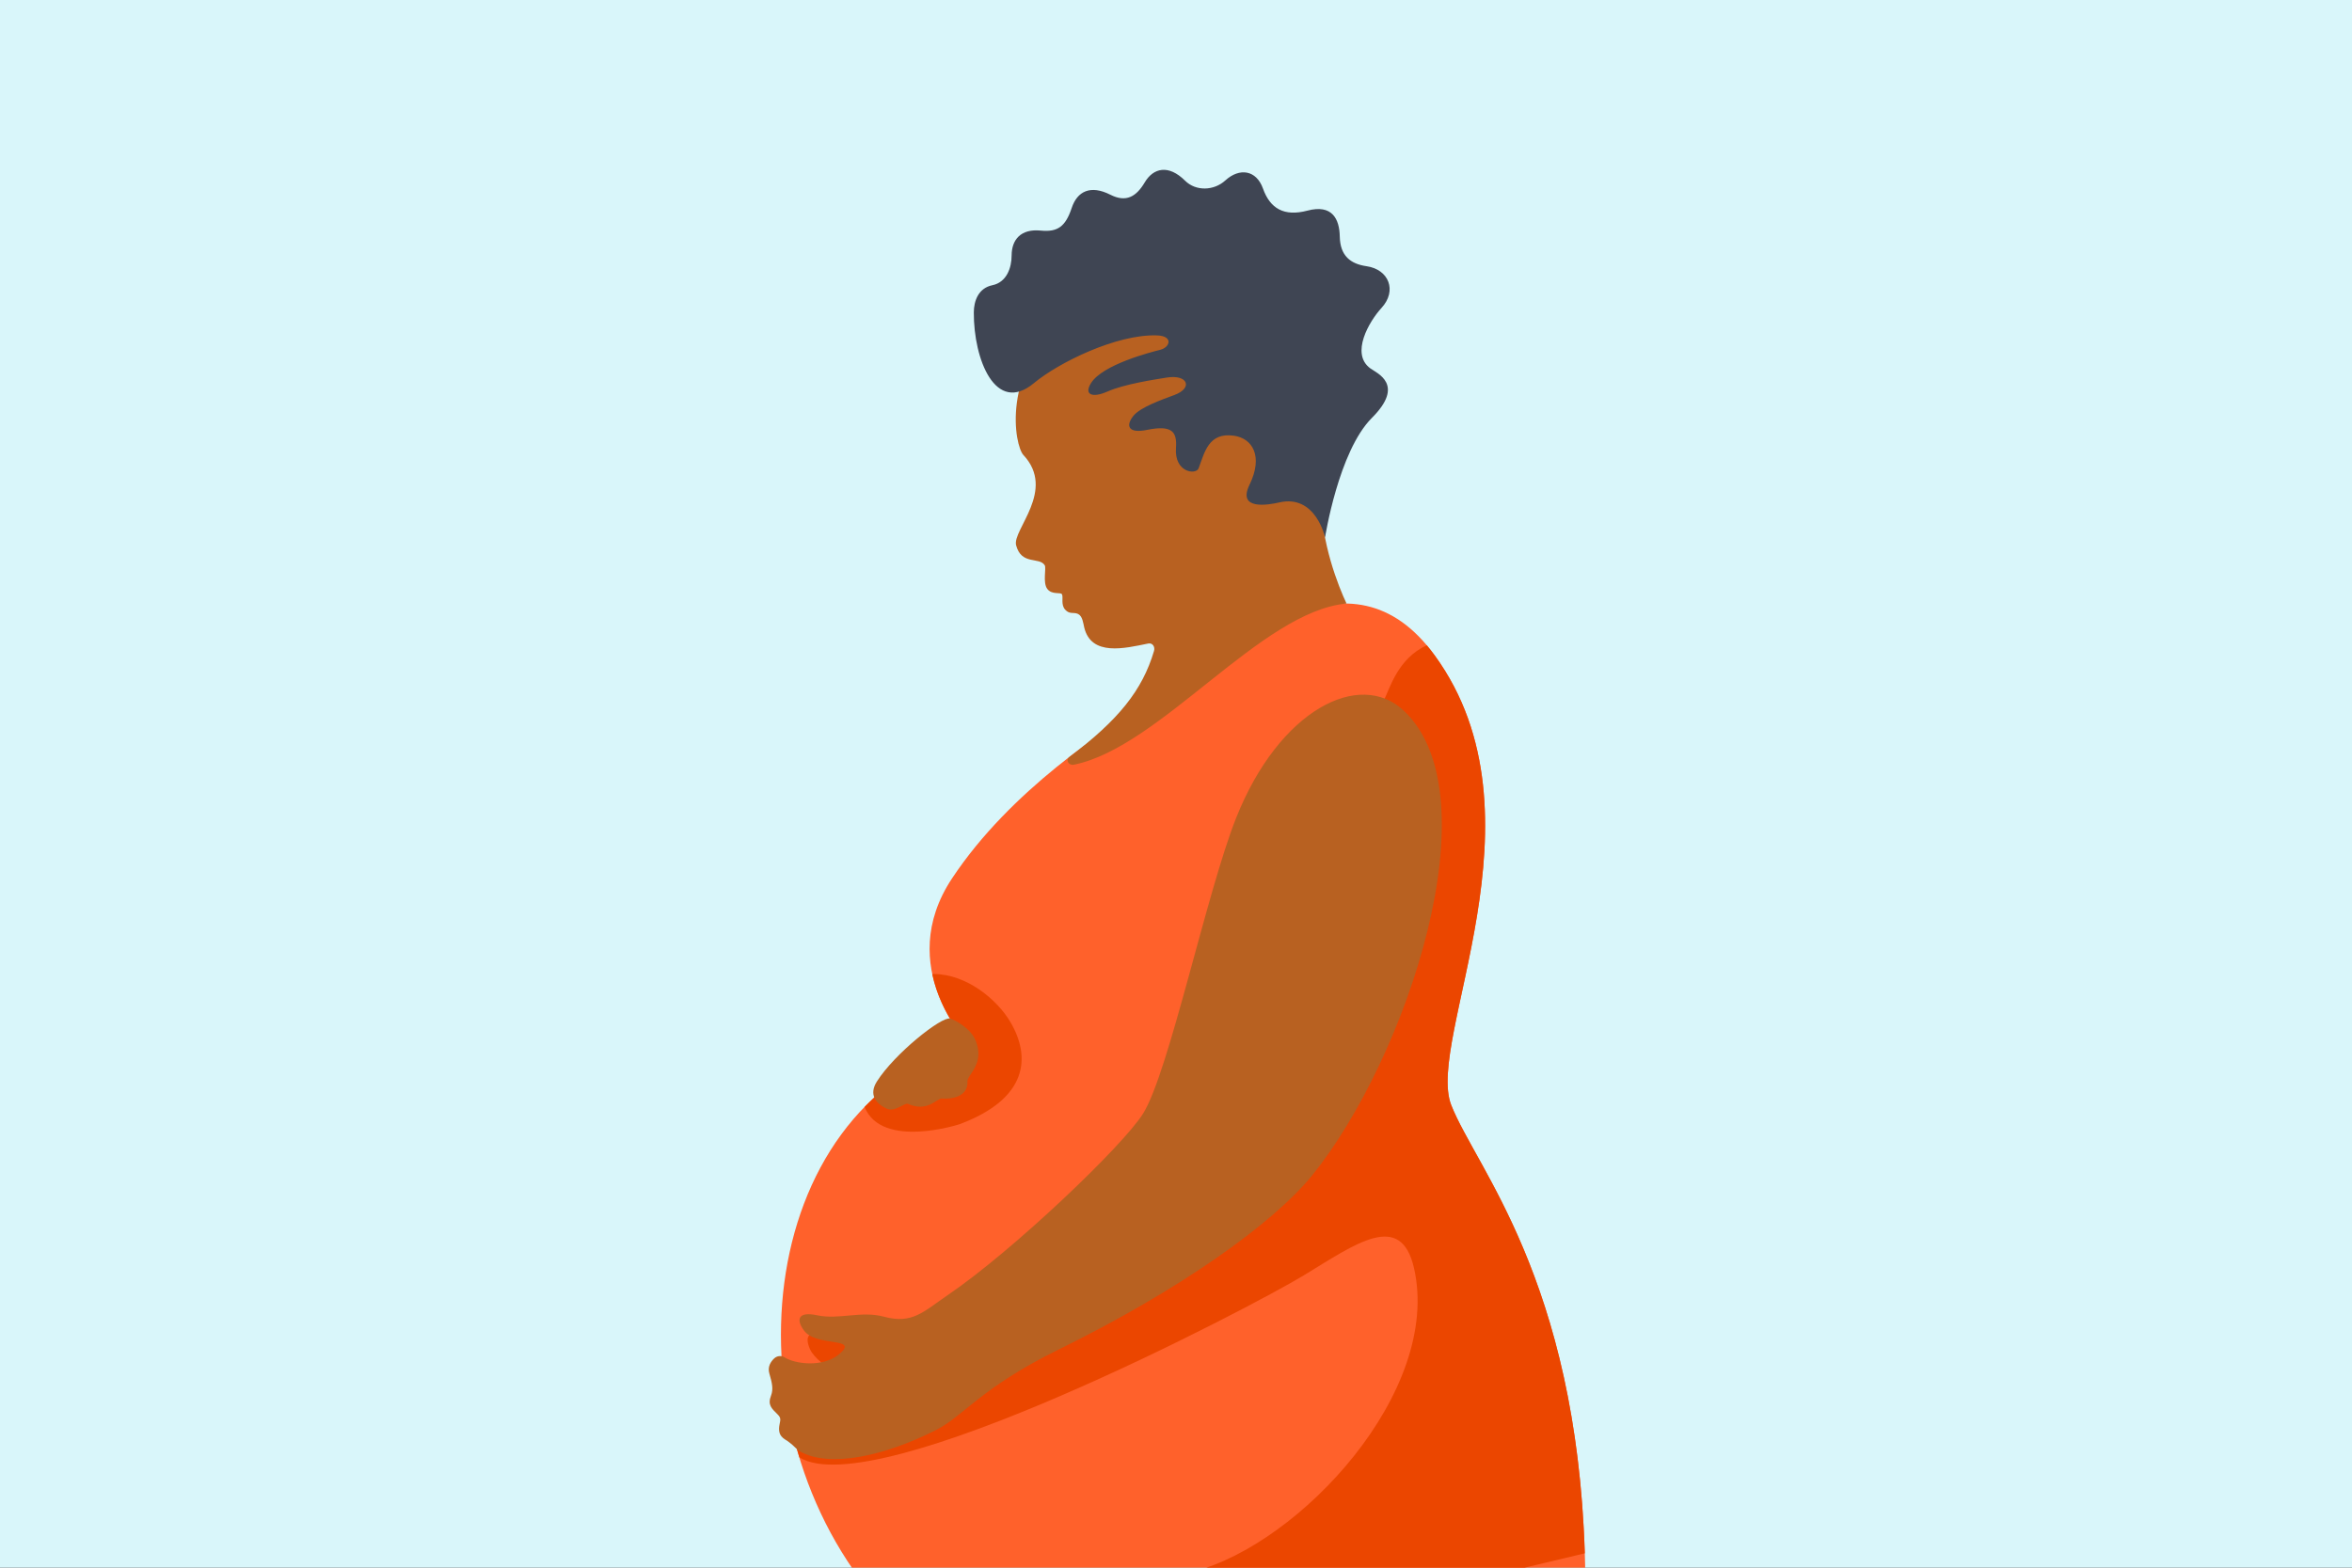 <svg width="1080" height="720" viewBox="0 0 1080 720" fill="none" xmlns="http://www.w3.org/2000/svg">
<rect x="0" y="0" width="1080" height="720" fill="#333333" stroke="none"/>
<g clip-path="url(#clip0_120_7396)">
<rect width="1080" height="720" fill="#D9F6FA"/>
<path d="M404.521 737.126C332.052 655.599 345.275 509.71 444.746 479.436C444.746 479.436 410.148 444.113 437.183 403.389C464.219 362.665 507.773 335.064 526.918 322.666C566.826 296.819 620.026 247.695 658.814 301.042C712.388 374.723 654.489 477.262 666.377 507.536C678.264 537.81 728 592.266 728 731.329C728 790.801 428.523 781.846 428.523 781.846L404.521 737.126Z" fill="#FF612B"/>
<path d="M598.651 585.756C622.619 571.186 643.224 555.901 649.281 582.371C662.233 638.956 596.851 709.127 548.271 721.694L599.127 744.054L727.717 713.407C723.687 587.511 677.744 536.474 666.377 507.536C654.489 477.262 712.376 374.723 658.814 301.042C657.603 299.378 656.391 297.827 655.157 296.355C641.809 302.457 638.186 316.224 635.514 321.512C633.793 324.908 632.503 330.025 631.54 336.116C608.309 335.811 575.669 362.439 569.6 391.06C562.015 426.847 538.84 507.423 526.986 526.624C517.861 541.421 467.05 589.832 437.319 610.052C437.263 610.086 437.206 610.132 437.15 610.166C426.021 617.774 421.016 623.276 407.917 620.061C400.219 618.17 388.705 618.34 379.387 614.072C370.726 610.109 369.571 614.253 371.881 619.517C375.776 628.382 395.056 634.484 388.354 638.82C376.013 646.802 360.707 637.02 360.707 637.02C360.548 637.247 360.401 637.507 360.254 637.79C361.635 648.399 363.922 658.973 367.069 669.332C401.724 691.035 574.672 600.327 598.651 585.756Z" fill="#EB4600"/>
<path d="M440.682 516.299C472.065 504.536 473.469 485.493 463.925 469.337C457.845 459.046 443.875 447.396 428.817 447.351C428.579 447.351 428.33 447.373 428.092 447.385C432.134 466.552 444.746 479.425 444.746 479.425C425.647 485.244 409.74 495.331 396.992 508.396C404.917 528.017 440.682 516.299 440.682 516.299Z" fill="#EB4600"/>
<path d="M644.628 326.436C624.306 307.258 587.33 325.995 567.585 375.719C554.09 409.718 536.824 492.082 524.971 511.295C515.846 526.092 465.034 574.503 435.304 594.723C435.248 594.757 435.191 594.802 435.134 594.836C424.005 602.444 418.922 608.252 405.902 604.731C395.396 601.89 385.297 606.214 375.277 604.086C365.96 602.105 365.733 606.396 369.141 611.037C374.881 618.849 394.898 613.834 385.387 621.906C377.983 628.19 364.963 626.446 360.31 623.423C358.816 622.45 356.823 622.653 355.51 623.876C353.868 625.416 352.374 627.748 353.268 630.793C354.536 635.118 355.17 638.039 354.072 640.881C352.374 645.274 354.287 646.825 357.084 649.621C358.589 651.127 358.431 651.919 357.978 654.082C356.789 659.709 360.118 660.728 361.782 661.95C365.382 664.6 365.507 665.573 367.386 666.626C380.915 674.212 405.834 668.845 429.609 656.878C442.584 650.357 450.147 637.496 486.138 619.789C541.466 592.572 584.635 561.981 602.671 539.632C645.93 485.98 686.144 365.598 644.628 326.436Z" fill="#B86121"/>
<path d="M493.135 351.208C532.828 343.17 579.054 280.743 618.306 277.199C614.694 269.58 606.339 248.771 606.701 228.562C606.712 228.211 606.792 227.86 606.95 227.554C610.233 220.852 613.041 213.549 615.17 205.556C630.465 148.1 564.223 77.804 489.919 143.639C459.283 170.788 465.94 204.707 469.925 208.964C485.096 225.199 464.74 243.404 466.586 250.424C469.031 259.73 477.262 255.632 479.73 259.617C480.522 260.907 478.722 267.598 480.896 270.474C483.07 273.338 487.066 271.821 487.644 272.954C488.346 274.346 487.021 277.697 489.115 280.007C491.21 282.316 492.953 281.003 495.003 281.965C497.108 282.95 497.392 286.256 497.867 288.204C501.105 301.518 516.412 297.782 527.246 295.551C529.216 295.144 530.473 297.034 529.907 298.959C524.552 317.051 513.581 330.648 491.108 347.619C489.138 349.091 490.734 351.695 493.135 351.208Z" fill="#B86121"/>
<path d="M455.694 130.993C449.298 132.306 447.192 138.125 447.158 143.458C447.045 165.127 457.166 190.623 474.771 175.951C485.968 166.622 512.71 153.387 531.288 154.043C538.919 154.315 537.243 159.534 532.805 160.644C528.367 161.765 506.494 167.358 501.048 175.837C497.584 181.226 501.445 182.959 508.555 179.811C516.242 176.415 529.816 174.366 535.783 173.403C545.485 171.852 547.942 178.249 539.145 181.464C533.179 183.649 523.657 187.068 520.51 190.906C516.729 195.526 518.042 199.205 526.624 197.45C538.421 195.039 540.504 198.435 539.994 205.783C539.202 217.093 549.21 218.18 550.376 215.1C553.161 207.685 554.962 198.446 566.611 200.111C574.967 201.3 580.231 209.338 573.744 222.675C567.97 234.528 582.563 231.868 587.466 230.747C604.21 226.931 608.445 246.846 608.445 246.846C608.445 246.846 614.603 207.277 629.955 191.925C645.307 176.573 632.344 171.467 629.208 169.169C620.004 162.399 628.71 147.59 634.371 141.42C641.651 133.495 637.699 123.724 627.499 122.264C620.117 121.211 615.373 117.486 615.203 108.655C615.056 100.538 611.694 93.722 600.35 96.734C589.56 99.598 583.186 95.704 579.948 86.624C576.903 78.053 569.159 76.921 562.626 82.888C557.396 87.665 549.097 87.892 544.183 83.001C536.553 75.415 529.601 77.102 525.65 83.759C521.755 90.326 517.102 93.111 509.856 89.431C500.754 84.823 494.663 87.812 492.104 95.522C489.274 104.002 485.719 106.674 477.93 105.904C468.68 104.976 464.559 110.138 464.525 117.271C464.536 123.011 462.215 129.645 455.694 130.993Z" fill="#3F4553"/>
<path d="M436.233 467.797C432.406 466.756 410.827 483.806 402.653 496.701C398.894 502.622 401.985 506.811 407.249 509.2C410.929 510.876 415.458 506.302 416.941 506.97C426.032 511.034 430.13 504.309 432.542 504.524C436.81 504.887 444.644 503.8 444.237 496.611C444.067 493.644 452.49 488.561 447.916 477.704C445.709 472.462 438.87 468.511 436.233 467.797Z" fill="#B86121"/>
</g>
<defs>
<clipPath id="clip0_120_7396">
<rect width="1080" height="720" fill="white"/>
</clipPath>
</defs>
</svg>
